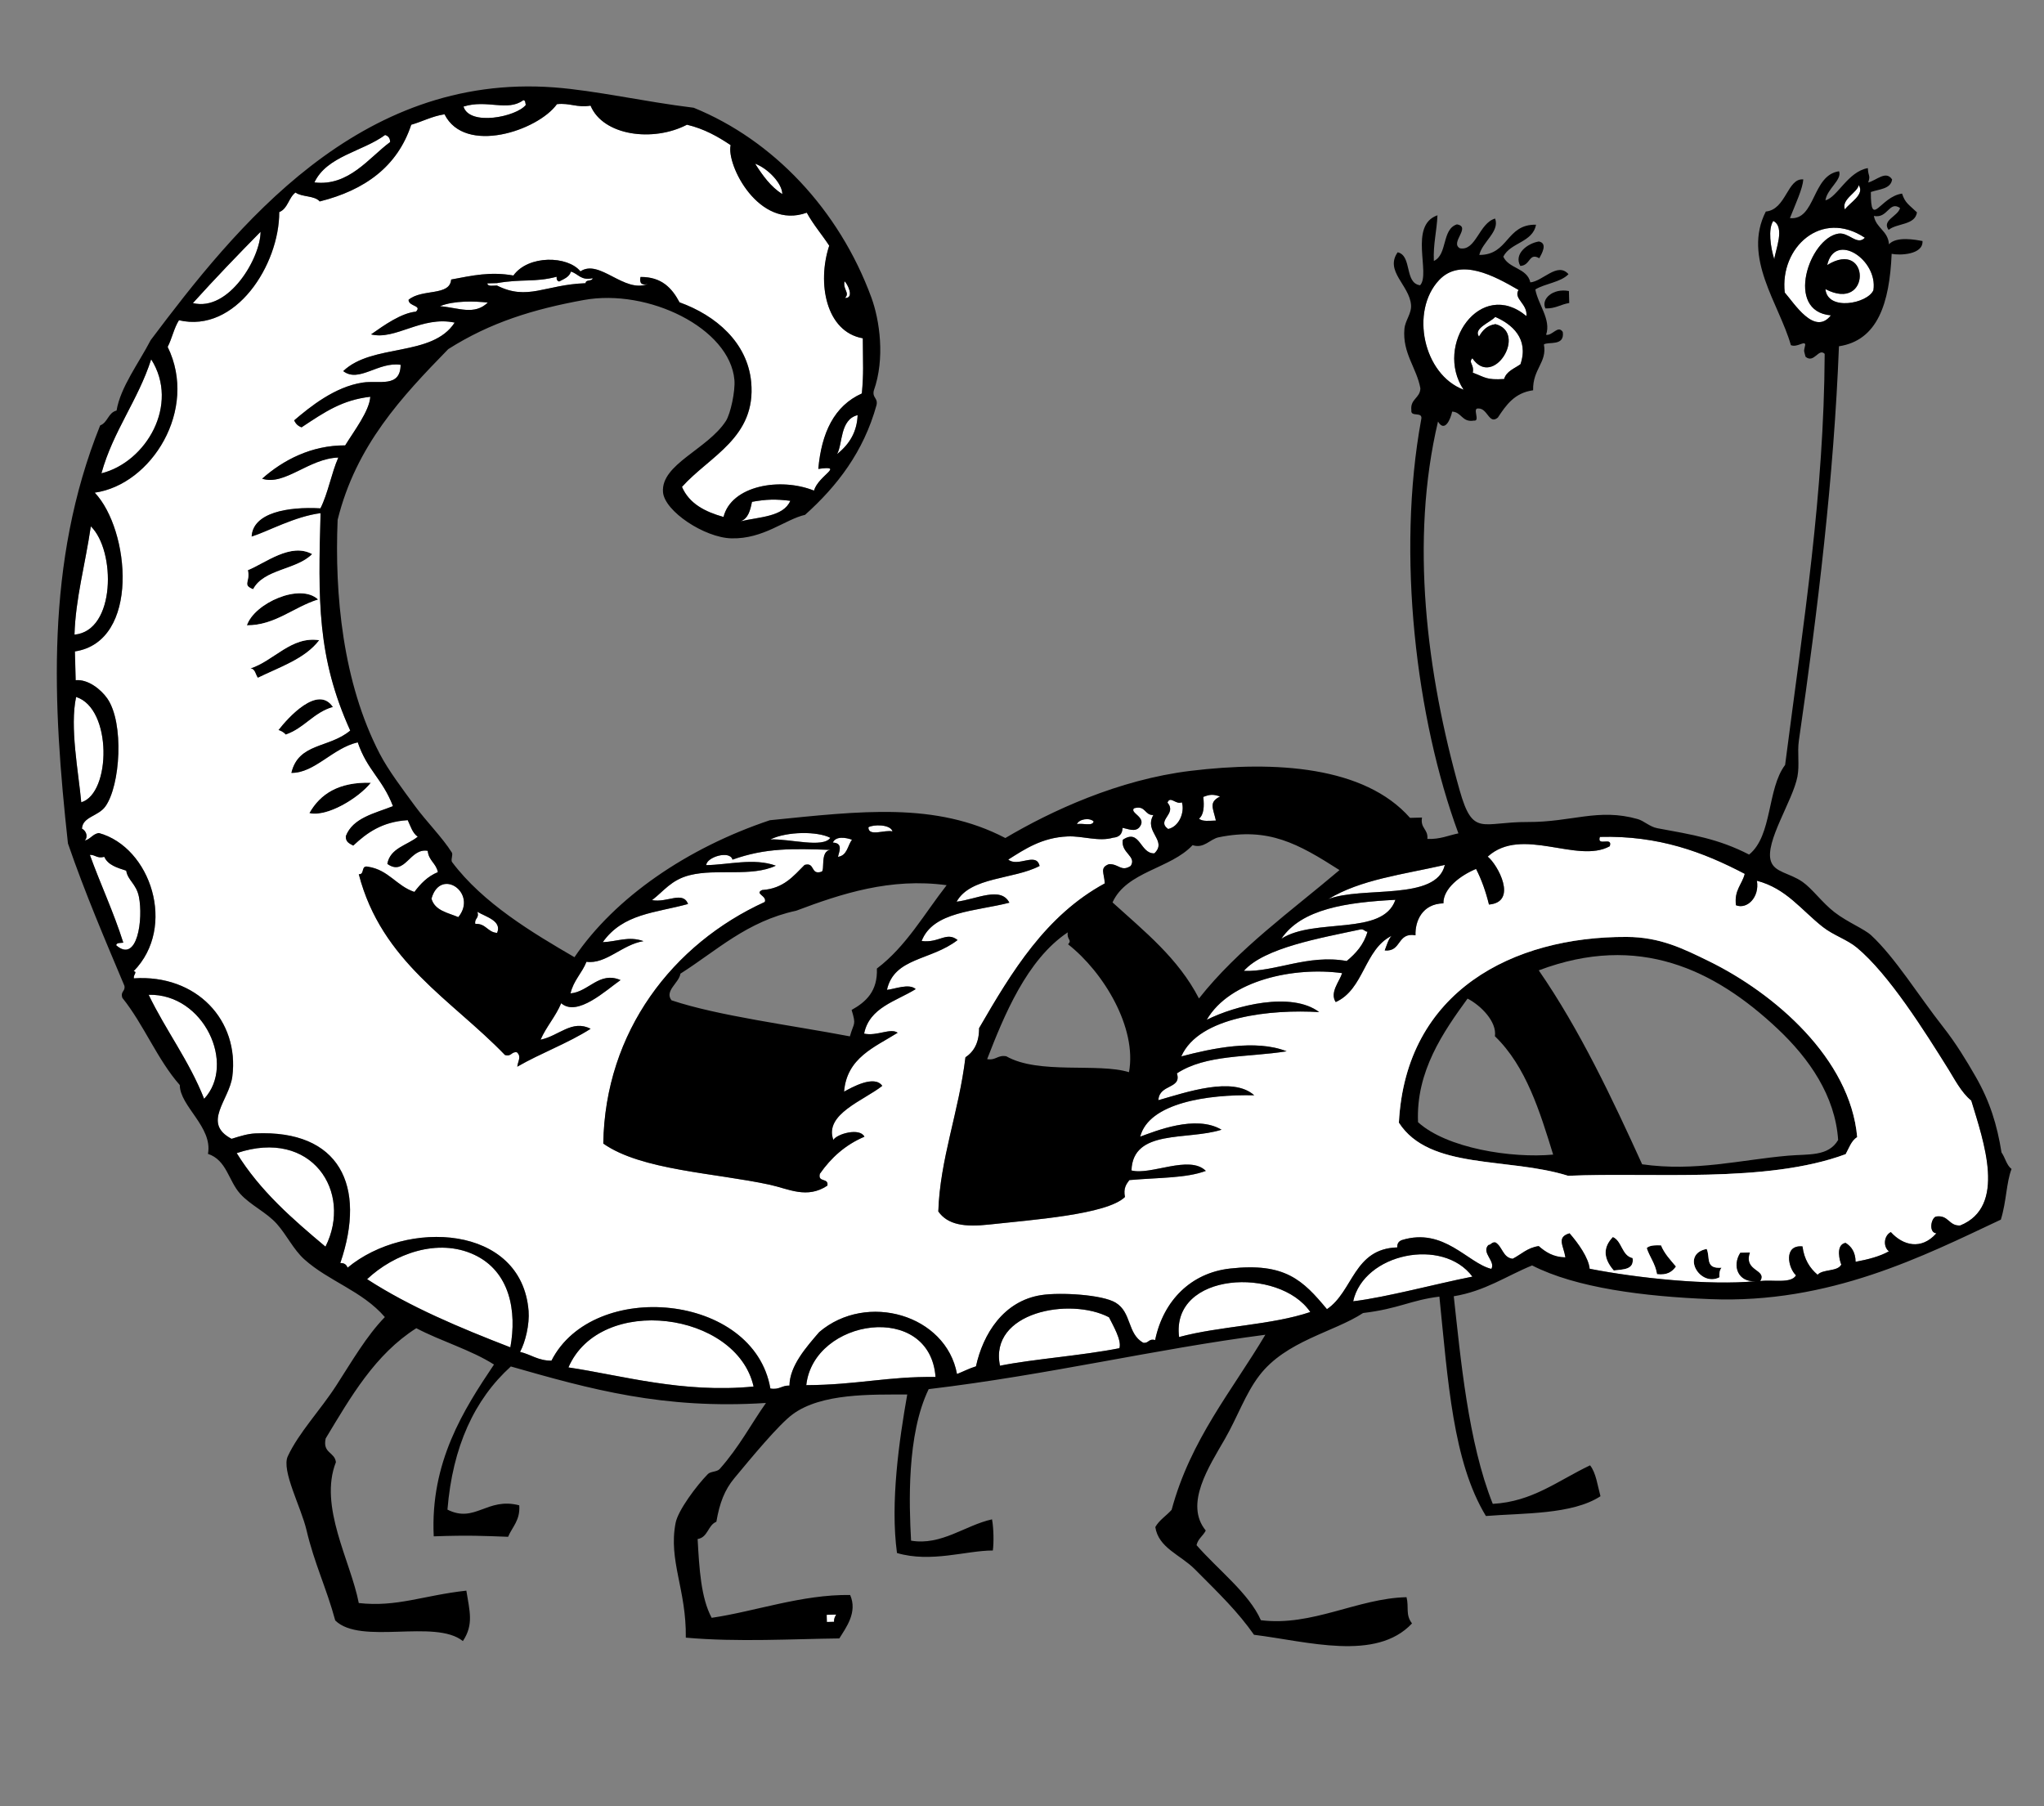<?xml version="1.0" encoding="utf-8"?>
<!-- Generator: Adobe Illustrator 15.1.0, SVG Export Plug-In . SVG Version: 6.00 Build 0)  -->
<!DOCTYPE svg PUBLIC "-//W3C//DTD SVG 1.1//EN" "http://www.w3.org/Graphics/SVG/1.1/DTD/svg11.dtd">
<svg version="1.1" id="Layer_1" xmlns="http://www.w3.org/2000/svg" xmlns:xlink="http://www.w3.org/1999/xlink" x="0px" y="0px"
	 width="102.333px" height="90.425px" viewBox="0 0 102.333 90.425" enable-background="new 0 0 102.333 90.425"
	 xml:space="preserve">
<rect x="0" y="0" width="102.333" height="90.425" fill="#808080" stroke="none"/>
<g>
	<path fill-rule="evenodd" clip-rule="evenodd" fill="#FFFFFF" d="M26.197,5.018c0.117-0.001,0.098,0.144,0.126,0.237
		c-0.472,0.596-2.815,1.072-3.119,0.082C24.385,4.963,25.402,5.603,26.197,5.018z"/>
	<path fill-rule="evenodd" clip-rule="evenodd" fill="#FFFFFF" d="M19.28,6.758c0.149,0.049,0.25,0.148,0.25,0.355
		c-1.071,0.792-2.069,2.227-3.79,2.02C16.364,7.813,18.146,7.593,19.28,6.758z"/>
	<path fill-rule="evenodd" clip-rule="evenodd" fill="#FFFFFF" d="M37.805,8.195c0.648,0.241,1.364,1,1.361,1.524
		C38.583,9.348,38.181,8.786,37.805,8.195z"/>
	<path fill-rule="evenodd" clip-rule="evenodd" fill="#FFFFFF" d="M93.055,9.27c0.327,0.47-0.463,0.884-0.689,1.218
		C92.167,9.979,93.005,9.632,93.055,9.27z"/>
	<path fill-rule="evenodd" clip-rule="evenodd" fill="#FFFFFF" d="M13.045,11.604c0,1.299-1.581,4.015-3.388,3.57
		C10.757,13.956,11.894,12.773,13.045,11.604z"/>
	<path fill-rule="evenodd" clip-rule="evenodd" fill="#FFFFFF" d="M88.78,11.062c0.608,0.312,0.101,1.464,0.05,1.919
		C88.641,12.392,88.507,11.458,88.78,11.062z"/>
	<path fill-rule="evenodd" clip-rule="evenodd" fill="#FFFFFF" d="M93.364,11.903c-0.384,0.413-0.809-0.289-1.326-0.206
		c-1.469,0.236-2.69,3.898-0.374,4.091c-0.818,1.051-1.843-0.616-2.31-1.141C89.098,12.394,91.188,10.456,93.364,11.903z"/>
	<path fill-rule="evenodd" clip-rule="evenodd" d="M77.043,12.09c0.461,0.092,0.137,0.622,0.022,0.84
		c-0.526-0.305-0.434,0.365-0.951,0.384C75.78,12.719,76.456,12.188,77.043,12.09z"/>
	<path fill-rule="evenodd" clip-rule="evenodd" fill="#FFFFFF" d="M28.583,13.599c0.368,0.104,0.496,0.464,1.089,0.331
		c-0.023,0.173-0.357,0.051-0.353,0.25c-2.048,0.073-2.892,0.895-4.439,0.116c-0.19-0.004-0.456,0.069-0.483-0.108
		c0.16-0.004,0.32-0.008,0.48-0.012c1.292-0.224,1.871-0.028,2.993-0.319c-0.016,0.141,0.032,0.214,0.126,0.237
		C28.231,13.966,28.503,13.873,28.583,13.599z"/>
	<path fill-rule="evenodd" clip-rule="evenodd" fill="#FFFFFF" d="M91.39,14.475c2.306,1.208,2.254-2.548,0.089-1.204
		c0.382-1.694,2.55-0.271,2.313,1.26C93.499,15.202,91.495,15.592,91.39,14.475z"/>
	<path fill-rule="evenodd" clip-rule="evenodd" fill="#FFFFFF" d="M42.281,14.081c0.128,0.094,0.527,0.854,0.022,0.839
		C42.566,14.653,42.192,14.513,42.281,14.081z"/>
	<path fill-rule="evenodd" clip-rule="evenodd" fill="#FFFFFF" d="M76.42,15.826c-2.29-1.917-4.64,1.446-3.145,3.685
		c-2.021-0.758-2.688-3.938-1.224-5.491c1.063-1.126,2.737-0.222,3.975,0.498C75.754,14.957,76.489,15.209,76.42,15.826z"/>
	<path fill-rule="evenodd" clip-rule="evenodd" fill="#FFFFFF" d="M24.422,15.148c-0.673,0.654-1.479,0.255-2.396,0.182
		C22.745,15.041,23.753,15.077,24.422,15.148z"/>
	<path fill-rule="evenodd" clip-rule="evenodd" d="M78.548,14.571c0.005,0.199,0.01,0.4,0.016,0.6
		c-0.424,0.066-0.686,0.286-1.192,0.271C77.142,14.981,77.731,14.417,78.548,14.571z"/>
	<path fill-rule="evenodd" clip-rule="evenodd" fill="#FFFFFF" d="M75.303,18.978c-0.896,0.053-0.922-0.075-1.569-0.318
		c0.086-0.418-0.238-0.501-0.019-0.72c1.052,1.541,2.776-1.288,1.155-1.71c-0.426,0.062-0.65,0.318-0.824,0.621
		c-0.298-0.404,0.567-0.707,0.814-0.982c0.82,0.355,1.698,1.075,1.263,2.368C75.82,18.454,75.419,18.582,75.303,18.978z"/>
	<path fill-rule="evenodd" clip-rule="evenodd" fill="#FFFFFF" d="M7.569,17.99c1.436,2.268-0.251,5.149-2.491,5.708
		C5.669,21.568,6.907,20.051,7.569,17.99z"/>
	<path fill-rule="evenodd" clip-rule="evenodd" fill="#FFFFFF" d="M39.567,25.075c-0.347,0.802-1.537,0.802-2.494,1.026
		c0.391-0.137,0.488-0.552,0.575-0.976C38.383,24.995,38.826,24.983,39.567,25.075z"/>
	<path fill-rule="evenodd" clip-rule="evenodd" fill="#FFFFFF" d="M4.547,26.352c1.251,1.215,1.252,5.236-0.818,5.423
		C3.785,29.951,4.258,28.316,4.547,26.352z"/>
	<path fill-rule="evenodd" clip-rule="evenodd" d="M15.628,27.742c-0.768,0.793-2.422,0.743-2.955,1.759
		c-0.569-0.221-0.124-0.368-0.266-0.954C13.289,28.191,14.549,27.152,15.628,27.742z"/>
	<path fill-rule="evenodd" clip-rule="evenodd" d="M15.928,30.016c-1.237,0.386-2.157,1.295-3.568,1.293
		C12.733,30.197,15.033,29.168,15.928,30.016z"/>
	<path fill-rule="evenodd" clip-rule="evenodd" d="M15.981,32.054c-0.706,0.931-1.96,1.339-3.072,1.882
		c-0.125-0.157-0.126-0.444-0.373-0.471C13.709,33.088,14.588,31.836,15.981,32.054z"/>
	<path fill-rule="evenodd" clip-rule="evenodd" fill="#FFFFFF" d="M3.811,34.895c1.817,0.572,1.751,4.837,0.258,5.274
		C3.928,38.639,3.487,36.41,3.811,34.895z"/>
	<path fill-rule="evenodd" clip-rule="evenodd" d="M16.669,35.398c-0.978,0.282-1.429,1.062-2.365,1.383
		c-0.091-0.111-0.223-0.176-0.366-0.231C14.423,35.926,15.916,34.268,16.669,35.398z"/>
	<path fill-rule="evenodd" clip-rule="evenodd" d="M18.568,39.19c-0.622,0.782-2.209,1.736-3.082,1.521
		C16.033,39.747,16.959,39.144,18.568,39.19z"/>
	<path fill-rule="evenodd" clip-rule="evenodd" fill="#FFFFFF" d="M61.083,39.878c-0.573,0.291-0.356,0.559-0.209,1.205
		c-0.318,0.006-0.684,0.063-0.843-0.097c0.241-0.2,0.264-0.608,0.212-1.086C60.58,39.767,60.74,39.762,61.083,39.878z"/>
	<path fill-rule="evenodd" clip-rule="evenodd" fill="#FFFFFF" d="M58.45,40.188c0.139-0.369,0.417,0.118,0.72-0.019
		c0.149,0.459-0.111,1.21-0.686,1.337C57.867,41.063,58.949,40.757,58.45,40.188z"/>
	<path fill-rule="evenodd" clip-rule="evenodd" fill="#FFFFFF" d="M44.683,41.628c-0.368-0.105-1.21,0.288-1.206-0.208
		C43.699,41.275,44.583,41.258,44.683,41.628z"/>
	<path fill-rule="evenodd" clip-rule="evenodd" fill="#FFFFFF" d="M54.753,41.125c-0.044,0.269-0.59,0.064-0.836,0.141
		C54.008,41.011,54.541,40.921,54.753,41.125z"/>
	<path fill-rule="evenodd" clip-rule="evenodd" fill="#FFFFFF" d="M41.57,41.948c-0.372,0.526-2.013,0.043-3,0.079
		C39.412,41.618,40.936,41.615,41.57,41.948z"/>
	<path fill-rule="evenodd" clip-rule="evenodd" fill="#FFFFFF" d="M4.498,42.8c0.282-0.009,0.359,0.198,0.723,0.1
		c0.188,0.419,0.652,0.546,1.098,0.692c0.076,0.486,0.503,0.655,0.635,1.304c0.223,1.096-0.069,3.366-1.137,2.431
		c0.016-0.141,0.216-0.107,0.356-0.13C5.686,45.658,5.036,44.286,4.498,42.8z"/>
	<path fill-rule="evenodd" clip-rule="evenodd" fill="#FFFFFF" d="M42.653,42.041c-0.222,0.297-0.233,0.793-0.699,0.858
		c0.035-0.212,0.293-0.691-0.259-0.714C41.843,41.852,42.339,41.928,42.653,42.041z"/>
	<path fill-rule="evenodd" clip-rule="evenodd" fill="#FFFFFF" d="M22.946,45.917c-0.53-0.223-1.175-0.323-1.344-0.924
		C22.049,43.397,23.933,44.708,22.946,45.917z"/>
	<path fill-rule="evenodd" clip-rule="evenodd" fill="#FFFFFF" d="M72.336,43.304c-0.421,1.83-4.148,1.046-5.836,1.714
		C68.129,44.029,70.228,43.787,72.336,43.304z"/>
	<path fill-rule="evenodd" clip-rule="evenodd" fill="#FFFFFF" d="M23.9,45.652c0.431,0.256,1.241,0.452,0.988,1.055
		c-0.481-0.027-0.557-0.482-1.092-0.45C23.739,45.969,24.008,45.989,23.9,45.652z"/>
	<path fill-rule="evenodd" clip-rule="evenodd" fill="#FFFFFF" d="M69.862,45.051c-0.63,1.835-4.045,0.876-5.71,1.949
		C65.163,45.504,67.407,45.178,69.862,45.051z"/>
	<path fill-rule="evenodd" clip-rule="evenodd" fill="#FFFFFF" d="M68.464,46.646c-0.181,0.647-0.581,1.088-1.042,1.469
		c-1.936-0.352-3.594,0.557-5.149,0.494c1.026-1.16,3.831-1.644,5.827-2.073C68.294,46.499,68.31,46.645,68.464,46.646z"/>
	<path fill-rule="evenodd" clip-rule="evenodd" d="M92.981,56.931c-0.296,0.186-0.406,0.548-0.577,0.855
		c-3.971,1.476-9.771,0.895-13.896,1.083c-3.022-0.947-6.939-0.278-8.473-2.658c0.343-6.601,5.731-9.323,11.401-9.302
		c1.67,0.005,2.827,0.583,4.113,1.211C88.858,49.739,92.632,53.004,92.981,56.931z M88.999,51.511
		c-3.157-2.971-6.96-4.813-11.961-2.928c2.055,2.971,3.7,6.464,5.176,9.71c2.661,0.377,4.916-0.223,7.312-0.432
		c1.013-0.089,2.01,0.055,2.501-0.786C91.876,54.861,90.577,52.998,88.999,51.511z M74.843,51.882
		c0.108-0.731-0.713-1.548-1.37-1.885c-1.209,1.665-2.591,3.644-2.479,6.188c1.431,1.303,4.672,1.816,6.765,1.623
		C77.104,55.693,76.411,53.392,74.843,51.882z"/>
	<path fill-rule="evenodd" clip-rule="evenodd" fill="#FFFFFF" d="M7.442,49.805c2.78-0.063,4.385,3.49,2.778,5.21
		C9.464,53.099,8.309,51.604,7.442,49.805z"/>
	<path fill-rule="evenodd" clip-rule="evenodd" fill="#FFFFFF" d="M16.295,62.417c-1.649-1.383-3.276-2.792-4.444-4.684
		C15.608,56.467,17.673,59.68,16.295,62.417z"/>
	<path fill-rule="evenodd" clip-rule="evenodd" fill="#FFFFFF" d="M25.551,67.458c-2.538-0.983-5.022-2.021-7.172-3.413
		c1.347-1.272,3.545-2.08,5.37-1.221C25.538,63.665,25.882,65.658,25.551,67.458z"/>
	<path fill-rule="evenodd" clip-rule="evenodd" d="M80.749,61.932c0.466,0.205,0.438,0.934,0.987,1.054
		c0.09,0.592-0.472,0.565-0.943,0.625C80.243,62.98,80.27,62.427,80.749,61.932z"/>
	<path fill-rule="evenodd" clip-rule="evenodd" fill="#FFFFFF" d="M73.716,63.917c-1.815,0.358-4.316,1.037-5.97,1.235
		C68.279,62.747,72.238,61.932,73.716,63.917z"/>
	<path fill-rule="evenodd" clip-rule="evenodd" d="M83.159,62.35c0.177,0.429,0.474,0.732,0.749,1.061
		c-0.181,0.257-0.434,0.445-0.949,0.385c-0.083-0.529-0.366-0.848-0.515-1.308C82.581,62.345,82.864,62.342,83.159,62.35z"/>
	<path fill-rule="evenodd" clip-rule="evenodd" d="M85.446,62.53c0.193,0.429-0.097,1.005,0.746,0.94
		c-0.091,0.11-0.124,0.275-0.108,0.483C85.102,64.456,84.122,62.793,85.446,62.53z"/>
	<path fill-rule="evenodd" clip-rule="evenodd" fill="#FFFFFF" d="M65.6,65.689c-1.937,0.658-4.522,0.701-6.569,1.252
		C58.619,63.672,64.049,63.407,65.6,65.689z"/>
	<path fill-rule="evenodd" clip-rule="evenodd" fill="#FFFFFF" d="M37.728,69.42c-3.549,0.349-6.653-0.57-9.269-0.957
		C30.054,64.771,36.886,65.671,37.728,69.42z"/>
	<path fill-rule="evenodd" clip-rule="evenodd" fill="#FFFFFF" d="M55.523,65.953c0.213,0.428,0.644,1.162,0.521,1.548
		c-1.947,0.383-4.332,0.543-5.979,0.877C49.504,65.685,53.576,64.933,55.523,65.953z"/>
	<path fill-rule="evenodd" clip-rule="evenodd" fill="#FFFFFF" d="M46.838,68.941c-2.411-0.033-3.932,0.398-6.472,0.41
		C40.735,66.008,46.554,65.143,46.838,68.941z"/>
	<path fill-rule="evenodd" clip-rule="evenodd" fill="#FFFFFF" d="M41.388,80.849c0.16-0.004,0.319-0.008,0.479-0.012
		c-0.061,0.097-0.12,0.198-0.11,0.362c-0.12,0.003-0.239,0.006-0.359,0.009C41.395,81.089,41.391,80.968,41.388,80.849z"/>
	<path fill-rule="evenodd" clip-rule="evenodd" fill="#FFFFFF" d="M40.755,24.563c-1.692-0.679-4.138-0.25-4.528,1.32
		c-0.922-0.261-1.714-0.66-2.08-1.506c1.382-1.544,3.726-2.466,3.464-5.253c-0.186-1.972-1.764-3.332-3.586-3.987
		c-0.378-0.711-0.893-1.278-1.954-1.27c-0.064,0.314,0.06,0.43,0.37,0.35c-1.187,0.484-2.422-1.273-3.378-0.63
		c-0.634-0.785-2.608-0.833-3.356,0.207c-1.151-0.203-2.037-0.003-3.116,0.201c-0.062,0.848-1.462,0.447-2.134,1.017
		c0.014,0.345,0.686,0.265,0.375,0.59c-0.745,0.074-1.571,0.663-2.251,1.14c1.219,0.306,2.531-0.942,4.186-0.59
		c-1.132,1.739-4.118,1.03-5.579,2.428c0.782,0.606,1.751-0.482,2.873-0.316c-0.012,1.167-1.083,0.767-1.897,0.89
		c-1.402,0.21-2.639,1.218-3.431,1.891c0.071,0.17,0.194,0.288,0.369,0.35c1.196-0.795,2.047-1.368,3.441-1.53
		c-0.044,0.714-0.813,1.711-1.257,2.434c-1.691-0.008-3.11,0.736-4.158,1.668c1.13,0.367,2.325-1.01,3.814-1.059
		c-0.35,0.798-0.509,1.777-0.895,2.544c-1.637-0.092-3.381,0.215-3.444,1.411c0.805-0.251,2.147-1.004,3.45-1.171
		c-0.119,4.331-0.182,7.203,1.485,10.885c-1.054,0.892-2.588,0.605-2.945,2.119c1.165,0.012,2.062-1.24,3.321-1.529
		c0.483,1.412,1.23,1.81,1.764,3.195c-0.929,0.366-2.013,0.586-2.361,1.504c-0.013,0.301,0.193,0.37,0.372,0.471
		c0.683-0.641,1.451-1.198,2.729-1.273c0.141,0.303,0.241,0.65,0.501,0.827c-0.529,0.434-1.38,0.562-1.524,1.361
		c0.893,0.641,1.118-0.813,2.024-0.653c0.041,0.489,0.423,0.622,0.507,1.067c-0.516,0.211-0.866,0.582-1.175,0.99
		c-0.89-0.293-1.292-1.104-2.313-1.26c-0.388-0.095-0.154,0.401-0.471,0.374c1.139,4.388,4.648,6.279,7.319,9.052
		c0.342,0.09,0.307-0.178,0.597-0.137c0.24,0.219,0.049,0.438,0.019,0.721c1.175-0.679,2.542-1.174,3.671-1.897
		c-0.934-0.479-1.59,0.36-2.506,0.546c0.291-0.66,0.753-1.157,1.033-1.827c0.808,0.706,2.247-0.655,2.971-1.158
		c-1.06-0.459-1.593,0.591-2.504,0.666c0.146-0.643,0.575-1.014,0.799-1.582c0.98,0.134,1.789-0.866,2.854-1.034
		c-0.76-0.265-1.297,0.022-2.039,0.053c1.02-1.441,2.633-1.462,4.271-1.913c-0.266-0.671-1.041-0.047-1.805-0.193
		c0.586-0.443,0.957-1.016,1.888-1.249c1.346-0.34,3.092,0.101,4.31-0.475c-1.094-0.401-2.372-0.043-3.481-0.028
		c0.001-0.396,1.182-0.764,1.313-0.275c1.661-0.594,3.02-0.556,4.91-0.488c-0.544,0.042-0.271,1.039-0.452,1.092
		c-0.568,0.187-0.311-0.494-0.849-0.339c-0.561,0.56-1.053,1.186-2.128,1.257c-0.392,0.19,0.256,0.287,0.136,0.596
		c-4.602,2.1-7.998,6.481-8.087,12.097c1.9,1.341,5.623,1.471,8.337,2.062c0.936,0.204,1.859,0.725,2.882,0.045
		c0.079-0.412-0.491-0.139-0.376-0.592c0.557-0.798,1.268-1.448,2.232-1.858c-0.225-0.463-1.368-0.15-1.556,0.16
		c-0.473-1.291,1.537-1.979,2.449-2.706c-0.394-0.566-1.529,0.079-1.913,0.291c0.139-1.7,1.522-2.22,2.684-2.95
		c-0.359-0.256-1.034,0.184-1.68,0.044c0.263-1.31,1.589-1.612,2.583-2.229c-0.33-0.304-1.059,0.002-1.44,0.038
		c0.365-1.631,2.198-1.456,3.537-2.494c-0.553-0.446-0.938,0.166-1.8,0.047c0.572-1.486,2.71-1.484,4.392-1.917
		c-0.431-0.838-1.645-0.17-2.642-0.05c0.692-1.253,2.858-1.108,4.155-1.789c-0.165-0.719-1.074,0.081-1.569-0.32
		c0.834-0.526,1.685-1.102,2.971-1.159c0.772-0.034,1.547,0.276,2.283,0.062c0.305-0.023,0.461-0.188,0.467-0.493
		c0.275,0.051,0.62,0.222,0.84-0.022c0.422-0.505-0.5-0.712-0.266-0.955c0.594-0.172,0.521,0.358,0.97,0.336
		c-0.49,0.851,0.725,1.271,0.05,1.919c-0.722,0.031-0.711-1.263-1.579-0.68c-0.114,0.666,0.713,0.822,0.394,1.311
		c-0.479,0.308-0.581-0.102-1.083-0.091c-0.486,0.177-0.237,0.446-0.215,0.965c-2.952,1.605-4.646,4.404-6.292,7.248
		c0.004,0.707-0.247,1.171-0.683,1.459c-0.328,2.732-1.275,5.09-1.358,7.718c0.477,0.675,1.326,0.788,2.538,0.655
		c2.115-0.235,5.902-0.493,6.807-1.38c-0.089-0.435,0.064-0.641,0.219-0.846c1.493-0.131,2.836-0.09,3.829-0.46
		c-0.821-0.82-2.758,0.234-3.723-0.023c0.068-2.09,2.798-1.492,4.509-2.039c-1.296-0.769-3.323,0.079-4.072,0.347
		c0.437-1.686,3.365-2.124,5.708-2.07c-1.063-0.965-3.406-0.151-4.796,0.245c0.033-0.817,1.181-0.551,0.926-1.343
		c1.458-0.956,3.535-0.794,5.493-1.105c-1.548-0.614-3.753-0.146-5.274,0.257c0.881-2.014,4.537-2.364,6.903-2.22
		c-1.375-1.042-4.186-0.34-5.63,0.388c1.159-2.002,4.402-2.667,6.781-2.338c-0.135,0.421-0.635,0.974-0.322,1.448
		c1.421-0.639,1.422-2.626,2.793-3.314c-0.169,0.192-0.24,0.475-0.34,0.73c0.861,0.077,0.599-0.915,1.541-0.761
		c-0.025-0.717,0.342-1.574,1.398-1.598c-0.015-0.738,0.837-1.393,1.635-1.723c0.274,0.534,0.487,1.132,0.646,1.784
		c1.468-0.126,0.434-2.006-0.063-2.399c1.704-1.551,4.486,0.377,6.109-0.52c0.172-0.512-0.665,0.043-0.493-0.468
		c2.95-0.079,5.182,0.765,7.252,1.85c-0.135,0.537-0.538,0.817-0.439,1.572c0.561,0.22,1.187-0.402,1.048-1.227
		c1.474,0.388,2.207,1.453,3.302,2.315c0.533,0.418,1.222,0.63,1.708,1.036c1.604,1.337,3.379,4.163,4.601,6.122
		c0.239,0.378,0.628,1.144,1.121,1.53c0.622,2.055,1.782,5.313-0.555,6.257c-0.578,0.035-0.573-0.545-1.213-0.447
		c-0.254,0.087-0.372,0.811,0.022,0.839c-0.755,0.854-1.674,0.612-2.282-0.061c-0.351,0.183-0.395,0.727-0.096,0.963
		c-0.464,0.26-1.048,0.409-1.667,0.524c-0.009-0.482-0.208-0.768-0.503-0.948c-0.533,0.096-0.272,0.971-0.212,1.086
		c-0.188,0.369-0.925,0.216-1.188,0.512c-0.39-0.33-0.673-0.77-0.756-1.42c-0.958-0.09-0.726,1.08-0.324,1.448
		c-0.245,0.431-1.183,0.203-1.792,0.288c0.355-0.598-0.845-0.468-0.518-1.429c-0.16,0.004-0.32,0.009-0.48,0.013
		c-0.42,0.662-0.114,1.474,0.758,1.422c-2.293,0.224-5.902-0.152-8.3-0.623c-0.051-0.546-0.567-1.273-1.006-1.775
		c-0.671,0.199-0.298,0.615-0.208,1.205c-0.612-0.012-0.994-0.269-1.336-0.565c-0.572,0.082-0.876,0.417-1.304,0.634
		c-0.494-0.053-0.51-0.612-0.861-0.817c-0.194-0.028-0.204,0.119-0.356,0.13c-0.363,0.391,0.375,0.809,0.15,1.196
		c-1.191-0.292-2.372-2.095-4.479-1.444c-0.147,0.057-0.244,0.161-0.23,0.367c-2.192,0.065-2.201,2.201-3.522,3.093
		c-1.204-1.451-2.097-2.342-4.854-2.034c-1.942,0.217-3.336,1.594-3.748,3.58c-0.342-0.09-0.308,0.176-0.598,0.135
		c-0.801-0.454-0.573-1.515-1.373-2.003c-0.671-0.413-2.796-0.529-3.731-0.383c-1.892,0.294-2.916,1.948-3.268,3.567
		c-0.342,0.104-0.63,0.259-0.95,0.384c-0.545-2.963-4.52-4.127-6.897-2.1c-0.646,0.751-1.479,1.684-1.491,2.679
		c-0.386-0.015-0.502,0.226-0.956,0.146c-0.821-4.773-8.869-5.502-10.96-1.393c-0.667,0.004-1.029-0.313-1.572-0.439
		c0.269-0.498,0.479-1.38,0.427-2.053c-0.345-4.321-6.114-4.607-9.061-2.164c-0.056-0.145-0.16-0.242-0.366-0.229
		c1.33-3.88-0.043-6.683-4.251-6.493c-0.377,0.018-0.729,0.127-1.192,0.271c-1.498-0.789-0.114-1.939,0.038-3.121
		c0.359-2.795-1.779-5.121-4.93-4.914c-0.031-0.204,0.197-0.316-0.01-0.359c2.17-2.208,0.858-6.206-1.742-6.917
		c-0.317,0.049-0.412,0.31-0.71,0.378c0.186-0.185,0.076-0.492-0.136-0.596c0.032-0.601,0.813-0.613,1.171-1.111
		c0.752-1.045,0.948-4.18,0.099-5.405c-0.319-0.458-0.966-0.975-1.585-0.917c-0.013-0.48-0.025-0.961-0.038-1.441
		c3.271-0.496,2.759-6.086,0.993-7.949c2.841-0.401,5.19-4.157,3.651-7.297c0.216-0.42,0.318-0.946,0.565-1.335
		c2.842,0.662,5.025-2.779,5.021-5.415c0.434-0.173,0.468-0.726,0.814-0.98c0.322,0.236,0.956,0.143,1.212,0.447
		c2.275-0.569,3.897-1.761,4.582-3.84c0.568-0.164,1.032-0.426,1.667-0.524c1.018,2.042,4.671,0.823,5.629-0.507
		c0.652-0.072,0.99,0.187,1.682,0.075c0.63,1.507,3.126,1.839,4.827,0.954c0.859,0.204,1.545,0.591,2.187,1.023
		c-0.229,0.973,1.402,4.254,3.811,3.382c0.328,0.599,0.756,1.092,1.124,1.651c-0.617,1.872-0.167,4.312,1.682,4.637
		c0.005,1.371,0.047,1.683-0.048,2.762c-1.395,0.626-2.021,1.981-2.181,3.779C42.319,23.288,40.991,23.782,40.755,24.563z
		 M12.408,28.547c0.142,0.586-0.303,0.733,0.266,0.954c0.532-1.016,2.187-0.966,2.955-1.759
		C14.549,27.152,13.289,28.191,12.408,28.547z M12.36,31.309c1.412,0.002,2.332-0.907,3.568-1.293
		C15.033,29.168,12.733,30.197,12.36,31.309z M12.537,33.465c0.247,0.027,0.248,0.314,0.373,0.471
		c1.112-0.543,2.366-0.951,3.072-1.882C14.588,31.836,13.709,33.088,12.537,33.465z M13.938,36.55
		c0.143,0.055,0.275,0.12,0.366,0.231c0.936-0.321,1.388-1.101,2.365-1.383C15.916,34.268,14.423,35.926,13.938,36.55z
		 M15.487,40.71c0.873,0.216,2.459-0.738,3.082-1.521C16.959,39.144,16.033,39.747,15.487,40.71z M85.549,48.12
		c-1.287-0.629-2.443-1.206-4.113-1.211c-5.67-0.021-11.058,2.701-11.401,9.302c1.534,2.38,5.451,1.711,8.473,2.658
		c4.125-0.188,9.926,0.393,13.896-1.083c0.171-0.307,0.281-0.669,0.577-0.855C92.632,53.004,88.858,49.739,85.549,48.12z
		 M80.793,63.611c0.471-0.059,1.033-0.033,0.943-0.625c-0.548-0.12-0.521-0.85-0.987-1.054C80.27,62.427,80.243,62.98,80.793,63.611
		z M82.443,62.487c0.149,0.459,0.433,0.778,0.515,1.308c0.516,0.061,0.769-0.128,0.949-0.385c-0.274-0.329-0.571-0.631-0.749-1.061
		C82.864,62.342,82.581,62.345,82.443,62.487z M86.083,63.953c-0.016-0.208,0.018-0.374,0.108-0.483
		c-0.842,0.065-0.553-0.511-0.746-0.94C84.122,62.793,85.102,64.456,86.083,63.953z"/>
	<path fill-rule="evenodd" clip-rule="evenodd" fill="#FFFFFF" d="M42.937,20.784c-0.03,0.81-0.388,1.444-1.029,1.95
		C42.195,22.242,42.04,21.005,42.937,20.784z"/>
	<path fill-rule="evenodd" clip-rule="evenodd" d="M95.227,9.693c0.153,0.473,0.337,0.548,0.746,0.94
		c-0.096,0.651-1.002,0.532-1.419,0.877c-0.358-0.485,0.467-0.678,0.573-1.095c-0.553-0.38-0.611,0.543-1.311,0.396
		c0.112,0.621,0.707,0.734,0.756,1.42c0.37-0.416,1.344-0.225,1.678-0.165c0.042,0.698-1.163,0.726-1.544,0.642
		c-0.107,2.475-0.699,4.334-2.639,4.629c-0.252,6.497-1.052,13.174-2.006,19.741c-0.086,0.594,0.04,1.218-0.072,1.803
		c-0.232,1.212-1.644,3.279-1.329,4.235c0.187,0.572,0.925,0.578,1.586,1.039c0.489,0.343,0.984,1.043,1.601,1.519
		c0.652,0.503,1.483,0.831,1.832,1.152c1.208,1.121,2.377,3.031,3.602,4.589c0.655,0.833,1.171,1.691,1.624,2.478
		c0.721,1.253,1.08,2.426,1.301,3.807c0.185,0.259,0.251,0.64,0.502,0.827c-0.264,0.681-0.252,1.62-0.535,2.536
		c-3.866,1.819-8.568,4.22-14.542,3.981c-3.337-0.133-6.724-0.561-8.926-1.687c-1.293,0.528-2.348,1.283-3.922,1.543
		c0.34,3.072,0.717,7.312,1.953,10.394c1.99-0.108,3.261-1.164,4.871-1.929c0.301,0.381,0.372,1.006,0.521,1.547
		c-1.412,0.924-3.856,0.839-5.736,0.99c-1.656-2.733-1.898-6.761-2.329-10.984c-1.438,0.176-2.03,0.608-3.82,0.821
		c-1.454,0.956-3.869,1.389-5.199,3.137c-0.693,0.909-1.081,2.055-1.718,3.166c-0.789,1.375-2.046,3.26-0.96,4.587
		c-0.13,0.268-0.39,0.409-0.461,0.733c1.067,1.224,2.632,2.416,3.221,3.757c2.572,0.323,4.844-1.098,7.292-1.152
		c0.13,0.497-0.065,0.879,0.275,1.313c-1.802,1.921-5.23,0.901-7.91,0.569c-0.82-1.165-1.693-2.007-2.966-3.285
		c-0.718-0.72-1.817-1.062-1.976-2.109c0.2-0.355,0.554-0.565,0.817-0.862c0.944-3.51,3.016-5.95,4.692-8.766
		c-5.606,0.731-10.808,2-16.855,2.723c-1.108,2.284-0.98,5.785-0.882,7.586c1.517,0.259,2.712-0.772,4.053-1.067
		c0.082,0.434,0.095,1.166,0.041,1.56c-1.325-0.002-3.087,0.628-4.799,0.126c-0.345-2.531,0.114-5.669,0.513-7.936
		c-1.823,0.002-4.296-0.071-5.736,0.99c-0.696,0.512-2.077,2.184-2.917,3.196c-0.493,0.593-0.741,1.245-0.903,2.185
		c-0.433,0.174-0.412,0.779-0.938,0.865c0.081,1.477,0.166,2.948,0.703,3.944c2.178-0.319,4.511-1.175,6.933-1.143
		c0.378,0.865-0.201,1.627-0.543,2.175c-2.261,0.024-5.11,0.192-7.685-0.039c0.034-2.408-0.881-3.853-0.51-5.748
		c0.122-0.625,1.045-1.862,1.616-2.444c0.137-0.138,0.457-0.1,0.594-0.256c0.978-1.102,1.58-2.267,2.313-3.302
		c-5.15,0.33-8.802-0.692-12.773-1.827c-1.828,1.658-2.915,4.019-3.173,7.167c1.382,0.699,1.982-0.638,3.595-0.215
		c0.053,0.753-0.348,1.074-0.559,1.576c-1.194-0.043-1.952-0.087-3.723-0.023c-0.181-3.715,1.502-6.348,3.017-8.602
		c-1.169-0.741-2.641-1.162-3.889-1.819c-2.068,1.313-3.282,3.437-4.538,5.521c-0.165,0.749,0.455,0.67,0.512,1.187
		c-0.872,2.217,0.743,4.96,1.145,7.052c1.909,0.216,3.235-0.385,5.386-0.62c0.161,1.014,0.38,1.694-0.174,2.525
		c-1.392-1.122-5.118,0.216-6.39-1.032c-0.431-1.601-1.047-2.853-1.439-4.524c-0.267-1.144-1.268-2.987-0.937-3.697
		c0.555-1.189,1.621-2.295,2.429-3.545c0.781-1.208,1.511-2.478,2.431-3.424c-1.142-1.32-2.804-1.785-4.037-2.895
		c-0.542-0.49-0.871-1.206-1.367-1.766c-0.519-0.586-1.319-0.935-1.84-1.513c-0.59-0.655-0.67-1.682-1.612-1.998
		c0.249-1.341-1.402-2.376-1.411-3.445c-1.127-1.279-1.802-3.032-2.875-4.365c-0.109-0.337,0.161-0.317,0.103-0.604
		c-0.982-2.334-1.977-4.655-2.827-7.128c-0.76-6.949-1.152-14.049,1.613-20.93c0.384-0.143,0.396-0.638,0.821-0.743
		c0.193-1.169,1.113-2.377,1.708-3.526c4.244-5.646,10.41-13.384,20.197-12.654c2.111,0.16,4.47,0.711,6.989,1.019
		c3.973,1.615,7.277,5.101,8.892,9.491c0.423,1.15,0.696,3.071,0.123,4.678c-0.077,0.369,0.216,0.348,0.139,0.717
		c-0.65,2.346-1.972,4.055-3.578,5.496c-0.998,0.225-2.077,1.219-3.69,1.177c-1.343-0.035-3.344-1.356-3.422-2.312
		c-0.113-1.4,2.228-2.141,3.148-3.564c0.233-0.36,0.475-1.496,0.427-2.053c-0.224-2.595-4.322-4.594-7.548-4.003
		c-2.513,0.46-4.67,1.119-6.779,2.458c-2.331,2.39-4.617,4.822-5.538,8.548c-0.155,3.724,0.25,8.133,2.107,11.71
		c0.428,0.825,1.136,1.758,1.748,2.594c0.59,0.807,1.378,1.585,1.863,2.352c0.07,0.114-0.067,0.375,0.013,0.48
		c1.544,2.058,4.03,3.542,6.126,4.761c2.028-2.992,5.651-5.476,9.784-6.858c4.546-0.457,8.293-0.93,11.788,0.891
		c2.284-1.352,5.661-2.925,9.276-3.363c4.255-0.516,8.71-0.228,10.985,2.354c0.201-0.007,0.4-0.01,0.6-0.016
		c-0.095,0.551,0.315,0.57,0.268,1.071c0.642,0.024,1.046-0.176,1.554-0.279c-2.12-5.744-3.106-13.966-1.863-20.72
		c0.104-0.438-0.542-0.087-0.493-0.468c-0.063-0.567,0.438-0.598,0.452-1.092c-0.179-1.015-0.908-1.764-0.799-2.98
		c0.041-0.437,0.369-0.766,0.33-1.208c-0.086-0.983-1.33-1.688-0.668-2.625c0.735,0.168,0.324,1.547,1.124,1.651
		c0.536-0.584-0.583-2.999,0.868-3.504c-0.032,0.789-0.218,1.432-0.181,2.287c0.695-0.317,0.387-1.585,1.154-1.832
		c0.738,0.125-0.365,0.914,0.15,1.197c0.803,0.155,0.958-1.26,1.763-1.488c0.242,0.652-0.64,1.164-0.792,1.822
		c1.481,0.002,1.333-1.543,2.84-1.515c-0.164,0.896-1.284,0.886-1.638,1.602c0.279,0.61,1.188,0.557,1.354,1.286
		c0.628-0.056,1.358-1.038,1.91-0.41c-0.39,0.409-1.158,0.46-1.66,0.764C77,15.239,77.669,16,77.405,16.762
		c0.32,0.06,0.596-0.51,0.836-0.141c0.104,0.736-0.734,0.469-0.945,0.625c0.17,0.9-0.569,1.227-0.54,2.294
		c-0.935,0.128-1.354,0.745-1.766,1.367c-0.44,0.373-0.509-0.467-0.971-0.455c-0.335-0.044,0.111,0.652-0.225,0.606
		c-0.603,0.102-0.609-0.426-1.092-0.45c-0.074,0.367-0.369,1.072-0.708,0.497c-1.411,5.961-0.57,12.607,1.083,18.46
		c0.667,2.36,1.11,1.579,3.404,1.591c2.226,0.01,3.538-0.71,5.518-0.145c0.303,0.086,0.598,0.385,0.973,0.455
		c1.765,0.325,3.066,0.531,4.597,1.32c1.175-0.951,0.893-3.287,1.803-4.488c0.934-7.234,1.943-13.528,1.981-20.581
		c-0.303-0.314-0.53,0.502-0.958,0.145c-0.093-0.367-0.09-0.229-0.016-0.6c-0.018-0.23-0.396,0.151-0.718,0.019
		c-0.588-2.071-2.434-4.374-1.256-6.69c1.023-0.095,1.076-1.689,1.878-1.608c-0.036,0.472-0.37,1.178-0.67,1.938
		c1.294,0.124,1.092-2.154,2.461-2.347c0.16,0.432-0.604,0.877-0.683,1.458C92,9.866,92.509,8.596,93.513,8.417
		c0.021,0.447,0.144,0.338,0.019,0.719c0.408-0.099,0.89-0.625,1.196-0.151c-0.067,0.482-0.642,0.482-1.064,0.628
		C93.66,11.485,94.123,9.845,95.227,9.693z M23.205,5.336c0.304,0.99,2.647,0.515,3.119-0.082c-0.029-0.093-0.009-0.238-0.126-0.237
		C25.402,5.603,24.385,4.963,23.205,5.336z M40.967,23.478c0.16-1.798,0.787-3.153,2.181-3.779c0.095-1.079,0.053-1.391,0.048-2.762
		c-1.848-0.325-2.299-2.765-1.682-4.637c-0.367-0.559-0.795-1.052-1.124-1.651c-2.409,0.872-4.039-2.409-3.811-3.382
		c-0.642-0.432-1.328-0.819-2.187-1.023c-1.701,0.885-4.197,0.553-4.827-0.954c-0.692,0.112-1.03-0.147-1.682-0.075
		c-0.958,1.33-4.612,2.549-5.629,0.507c-0.634,0.099-1.098,0.361-1.667,0.524c-0.685,2.079-2.307,3.271-4.582,3.84
		c-0.256-0.304-0.89-0.211-1.212-0.447c-0.346,0.255-0.38,0.807-0.814,0.98c0.004,2.636-2.179,6.077-5.021,5.415
		c-0.247,0.389-0.349,0.916-0.565,1.335c1.539,3.141-0.81,6.896-3.651,7.297c1.766,1.863,2.279,7.453-0.993,7.949
		c0.013,0.48,0.025,0.96,0.038,1.441c0.619-0.058,1.266,0.459,1.585,0.917c0.849,1.225,0.653,4.359-0.099,5.405
		c-0.358,0.498-1.139,0.511-1.171,1.111c0.212,0.104,0.321,0.412,0.136,0.596c0.298-0.068,0.393-0.329,0.71-0.378
		c2.601,0.711,3.912,4.709,1.742,6.917c0.207,0.043-0.021,0.155,0.01,0.359c3.151-0.208,5.29,2.118,4.93,4.914
		c-0.152,1.182-1.536,2.332-0.038,3.121c0.463-0.145,0.815-0.253,1.192-0.271c4.208-0.19,5.581,2.613,4.251,6.493
		c0.207-0.013,0.31,0.084,0.366,0.229c2.947-2.443,8.716-2.157,9.061,2.164c0.053,0.672-0.158,1.555-0.427,2.053
		c0.543,0.126,0.905,0.443,1.572,0.439c2.091-4.109,10.14-3.38,10.96,1.393c0.454,0.08,0.57-0.161,0.956-0.146
		c0.012-0.995,0.846-1.927,1.491-2.679c2.377-2.028,6.352-0.864,6.897,2.1c0.32-0.125,0.608-0.28,0.95-0.384
		c0.353-1.619,1.376-3.273,3.268-3.567c0.935-0.146,3.06-0.029,3.731,0.383c0.799,0.489,0.572,1.55,1.373,2.003
		c0.29,0.042,0.256-0.225,0.598-0.135c0.411-1.986,1.805-3.363,3.748-3.58c2.756-0.309,3.649,0.583,4.854,2.034
		c1.321-0.892,1.33-3.028,3.522-3.093c-0.013-0.207,0.083-0.311,0.23-0.367c2.107-0.651,3.288,1.152,4.479,1.444
		c0.224-0.387-0.514-0.805-0.15-1.196c0.152-0.012,0.162-0.159,0.356-0.13c0.351,0.206,0.368,0.764,0.861,0.817
		c0.428-0.216,0.732-0.552,1.304-0.634c0.342,0.296,0.724,0.553,1.336,0.565c-0.09-0.59-0.462-1.006,0.208-1.205
		c0.439,0.502,0.955,1.229,1.006,1.775c2.398,0.471,6.007,0.847,8.3,0.623c-0.872,0.052-1.178-0.761-0.758-1.422
		c0.16-0.004,0.32-0.008,0.48-0.013c-0.327,0.96,0.874,0.831,0.518,1.429c0.609-0.084,1.547,0.143,1.792-0.288
		c-0.402-0.368-0.634-1.539,0.324-1.448c0.083,0.65,0.366,1.09,0.756,1.42c0.264-0.296,1-0.144,1.188-0.512
		c-0.06-0.115-0.321-0.99,0.212-1.086c0.295,0.18,0.495,0.466,0.503,0.948c0.618-0.116,1.202-0.264,1.667-0.524
		c-0.299-0.236-0.255-0.781,0.096-0.963c0.608,0.673,1.526,0.915,2.282,0.061c-0.394-0.029-0.276-0.752-0.022-0.839
		c0.64-0.099,0.636,0.481,1.213,0.447c2.337-0.944,1.177-4.202,0.555-6.257c-0.493-0.386-0.882-1.151-1.121-1.53
		c-1.222-1.959-2.997-4.785-4.601-6.122c-0.485-0.405-1.175-0.618-1.708-1.036c-1.095-0.862-1.828-1.927-3.302-2.315
		c0.139,0.825-0.488,1.447-1.048,1.227c-0.098-0.755,0.305-1.036,0.439-1.572c-2.07-1.085-4.302-1.929-7.252-1.85
		c-0.172,0.511,0.665-0.044,0.493,0.468c-1.624,0.896-4.405-1.032-6.109,0.52c0.497,0.394,1.53,2.273,0.063,2.399
		c-0.16-0.652-0.373-1.25-0.646-1.784c-0.798,0.33-1.65,0.985-1.635,1.723c-1.056,0.024-1.423,0.881-1.398,1.598
		c-0.942-0.153-0.68,0.838-1.541,0.761c0.101-0.255,0.171-0.538,0.34-0.73c-1.371,0.688-1.372,2.675-2.793,3.314
		c-0.313-0.475,0.187-1.027,0.322-1.448c-2.378-0.329-5.622,0.336-6.781,2.338c1.444-0.728,4.255-1.43,5.63-0.388
		c-2.366-0.144-6.022,0.207-6.903,2.22c1.521-0.403,3.727-0.871,5.274-0.257c-1.958,0.311-4.035,0.149-5.493,1.105
		c0.255,0.792-0.893,0.526-0.926,1.343c1.39-0.396,3.733-1.209,4.796-0.245c-2.342-0.054-5.271,0.384-5.708,2.07
		c0.749-0.268,2.776-1.116,4.072-0.347c-1.711,0.547-4.44-0.052-4.509,2.039c0.964,0.258,2.902-0.797,3.723,0.023
		c-0.993,0.37-2.336,0.329-3.829,0.46c-0.154,0.205-0.308,0.411-0.219,0.846c-0.905,0.887-4.692,1.145-6.807,1.38
		c-1.211,0.133-2.061,0.021-2.538-0.655c0.083-2.628,1.03-4.985,1.358-7.718c0.436-0.289,0.687-0.752,0.683-1.459
		c1.646-2.843,3.34-5.642,6.292-7.248c-0.022-0.519-0.271-0.788,0.215-0.965c0.501-0.011,0.604,0.398,1.083,0.091
		c0.319-0.489-0.507-0.645-0.394-1.311c0.868-0.583,0.856,0.71,1.579,0.68c0.675-0.648-0.54-1.068-0.05-1.919
		c-0.449,0.021-0.376-0.508-0.97-0.336c-0.234,0.243,0.688,0.449,0.266,0.955c-0.22,0.244-0.565,0.073-0.84,0.022
		c-0.005,0.305-0.162,0.469-0.467,0.493c-0.735,0.215-1.51-0.095-2.283-0.062c-1.286,0.057-2.137,0.632-2.971,1.159
		c0.496,0.401,1.405-0.398,1.569,0.32c-1.296,0.681-3.463,0.536-4.155,1.789c0.997-0.12,2.21-0.789,2.642,0.05
		c-1.682,0.433-3.82,0.43-4.392,1.917c0.863,0.118,1.247-0.494,1.8-0.047c-1.339,1.038-3.172,0.863-3.537,2.494
		c0.381-0.035,1.11-0.341,1.44-0.038c-0.994,0.616-2.32,0.918-2.583,2.229c0.646,0.14,1.32-0.3,1.68-0.044
		c-1.162,0.73-2.545,1.25-2.684,2.95c0.384-0.211,1.519-0.856,1.913-0.291c-0.913,0.728-2.922,1.415-2.449,2.706
		c0.188-0.31,1.331-0.623,1.556-0.16c-0.964,0.41-1.676,1.06-2.232,1.858c-0.115,0.453,0.455,0.18,0.376,0.592
		c-1.022,0.68-1.946,0.159-2.882-0.045c-2.715-0.591-6.437-0.721-8.337-2.062c0.089-5.616,3.485-9.997,8.087-12.097
		c0.121-0.31-0.527-0.406-0.136-0.596c1.075-0.071,1.567-0.697,2.128-1.257c0.538-0.155,0.281,0.526,0.849,0.339
		c0.181-0.054-0.092-1.051,0.452-1.092c-1.89-0.068-3.249-0.106-4.91,0.488c-0.131-0.489-1.311-0.122-1.313,0.275
		c1.109-0.016,2.387-0.373,3.481,0.028c-1.218,0.575-2.963,0.134-4.31,0.475c-0.931,0.233-1.302,0.806-1.888,1.249
		c0.765,0.146,1.54-0.478,1.805,0.193c-1.637,0.451-3.25,0.472-4.271,1.913c0.742-0.031,1.279-0.318,2.039-0.053
		c-1.066,0.168-1.874,1.168-2.854,1.034c-0.224,0.568-0.652,0.939-0.799,1.582c0.911-0.075,1.444-1.125,2.504-0.666
		c-0.724,0.503-2.163,1.864-2.971,1.158c-0.279,0.669-0.742,1.167-1.033,1.827c0.917-0.187,1.573-1.026,2.506-0.546
		c-1.129,0.723-2.497,1.218-3.671,1.897c0.03-0.282,0.221-0.502-0.019-0.721c-0.29-0.041-0.255,0.228-0.597,0.137
		c-2.671-2.773-6.181-4.664-7.319-9.052c0.316,0.027,0.083-0.469,0.471-0.374c1.021,0.157,1.423,0.967,2.313,1.26
		c0.309-0.409,0.659-0.779,1.175-0.99c-0.084-0.445-0.466-0.578-0.507-1.067c-0.906-0.16-1.131,1.293-2.024,0.653
		c0.145-0.799,0.996-0.927,1.524-1.361c-0.26-0.177-0.36-0.524-0.501-0.827c-1.278,0.075-2.046,0.632-2.729,1.273
		c-0.178-0.101-0.384-0.169-0.372-0.471c0.348-0.917,1.432-1.138,2.361-1.504c-0.534-1.385-1.281-1.783-1.764-3.195
		c-1.259,0.289-2.157,1.541-3.321,1.529c0.357-1.514,1.891-1.228,2.945-2.119c-1.667-3.682-1.604-6.554-1.485-10.885
		c-1.303,0.167-2.645,0.919-3.45,1.171c0.063-1.195,1.807-1.503,3.444-1.411c0.385-0.767,0.544-1.746,0.895-2.544
		c-1.489,0.049-2.684,1.426-3.814,1.059c1.048-0.932,2.467-1.676,4.158-1.668c0.444-0.723,1.212-1.72,1.257-2.434
		c-1.395,0.162-2.245,0.735-3.441,1.53c-0.175-0.062-0.298-0.18-0.369-0.35c0.792-0.673,2.029-1.681,3.431-1.891
		c0.814-0.123,1.886,0.277,1.897-0.89c-1.122-0.166-2.091,0.922-2.873,0.316c1.461-1.398,4.447-0.689,5.579-2.428
		c-1.655-0.352-2.967,0.896-4.186,0.59c0.68-0.477,1.506-1.065,2.251-1.14c0.31-0.325-0.362-0.245-0.375-0.59
		c0.672-0.57,2.072-0.169,2.134-1.017c1.079-0.204,1.964-0.403,3.116-0.201c0.748-1.04,2.722-0.992,3.356-0.207
		c0.956-0.643,2.191,1.115,3.378,0.63c-0.31,0.081-0.434-0.036-0.37-0.35c1.061-0.008,1.576,0.559,1.954,1.27
		c1.822,0.656,3.4,2.015,3.586,3.987c0.262,2.787-2.083,3.708-3.464,5.253c0.366,0.846,1.158,1.246,2.08,1.506
		c0.39-1.569,2.835-1.999,4.528-1.32C40.991,23.782,42.319,23.288,40.967,23.478z M15.741,9.133c1.72,0.207,2.719-1.228,3.79-2.02
		c0-0.207-0.101-0.306-0.25-0.355C18.146,7.593,16.364,7.813,15.741,9.133z M39.166,9.719c0.003-0.524-0.712-1.283-1.361-1.524
		C38.181,8.786,38.583,9.348,39.166,9.719z M92.366,10.487c0.226-0.334,1.016-0.748,0.689-1.218
		C93.005,9.632,92.167,9.979,92.366,10.487z M9.657,15.175c1.807,0.445,3.388-2.271,3.388-3.57
		C11.894,12.773,10.757,13.956,9.657,15.175z M88.83,12.981c0.05-0.455,0.558-1.607-0.05-1.919
		C88.507,11.458,88.641,12.392,88.83,12.981z M89.354,14.647c0.467,0.525,1.492,2.192,2.31,1.141
		c-2.316-0.193-1.095-3.855,0.374-4.091c0.518-0.083,0.942,0.618,1.326,0.206C91.188,10.456,89.098,12.394,89.354,14.647z
		 M27.996,14.093c-0.095-0.023-0.143-0.096-0.126-0.237c-1.122,0.291-1.7,0.095-2.993,0.319c-0.16,0.004-0.32,0.008-0.48,0.012
		c0.027,0.177,0.293,0.104,0.483,0.108c1.547,0.778,2.391-0.043,4.439-0.116c-0.004-0.199,0.33-0.077,0.353-0.25
		c-0.593,0.133-0.721-0.227-1.089-0.331C28.503,13.873,28.231,13.966,27.996,14.093z M93.792,14.531
		c0.237-1.532-1.931-2.954-2.313-1.26c2.165-1.344,2.216,2.412-0.089,1.204C91.495,15.592,93.499,15.202,93.792,14.531z
		 M42.303,14.92c0.505,0.014,0.106-0.745-0.022-0.839C42.192,14.513,42.566,14.653,42.303,14.92z M76.026,14.518
		c-1.238-0.72-2.913-1.624-3.975-0.498c-1.464,1.553-0.796,4.733,1.224,5.491c-1.495-2.239,0.855-5.602,3.145-3.685
		C76.489,15.209,75.754,14.957,76.026,14.518z M22.026,15.33c0.916,0.074,1.723,0.473,2.396-0.182
		C23.753,15.077,22.745,15.041,22.026,15.33z M76.123,18.235c0.435-1.293-0.443-2.013-1.263-2.368
		c-0.247,0.276-1.112,0.578-0.814,0.982c0.174-0.303,0.397-0.559,0.824-0.621c1.621,0.422-0.103,3.251-1.155,1.71
		c-0.219,0.219,0.105,0.302,0.019,0.72c0.647,0.243,0.674,0.371,1.569,0.318C75.419,18.582,75.82,18.454,76.123,18.235z
		 M5.078,23.698c2.24-0.559,3.927-3.44,2.491-5.708C6.907,20.051,5.669,21.568,5.078,23.698z M41.908,22.734
		c0.641-0.505,1-1.14,1.029-1.95C42.04,21.005,42.195,22.242,41.908,22.734z M37.648,25.125c-0.087,0.424-0.184,0.839-0.575,0.976
		c0.957-0.224,2.147-0.224,2.494-1.026C38.826,24.983,38.383,24.995,37.648,25.125z M3.729,31.775
		c2.07-0.187,2.069-4.208,0.818-5.423C4.258,28.316,3.785,29.951,3.729,31.775z M4.068,40.169c1.493-0.438,1.559-4.703-0.258-5.274
		C3.487,36.41,3.928,38.639,4.068,40.169z M60.243,39.9c0.052,0.478,0.029,0.886-0.212,1.086c0.159,0.16,0.524,0.104,0.843,0.097
		c-0.147-0.646-0.364-0.915,0.209-1.205C60.74,39.762,60.58,39.767,60.243,39.9z M58.484,41.506
		c0.575-0.126,0.835-0.878,0.686-1.337c-0.303,0.137-0.582-0.35-0.72,0.019C58.949,40.757,57.867,41.063,58.484,41.506z
		 M43.477,41.42c-0.004,0.496,0.838,0.103,1.206,0.208C44.583,41.258,43.699,41.275,43.477,41.42z M53.917,41.266
		c0.246-0.077,0.792,0.128,0.836-0.141C54.541,40.921,54.008,41.011,53.917,41.266z M38.57,42.027c0.987-0.036,2.628,0.447,3-0.079
		C40.936,41.615,39.412,41.618,38.57,42.027z M6.173,47.197c-0.14,0.023-0.34-0.011-0.356,0.13c1.068,0.936,1.36-1.335,1.137-2.431
		c-0.132-0.649-0.56-0.818-0.635-1.304c-0.446-0.146-0.911-0.273-1.098-0.692c-0.364,0.098-0.441-0.109-0.723-0.1
		C5.036,44.286,5.686,45.658,6.173,47.197z M41.696,42.186c0.552,0.022,0.293,0.502,0.259,0.714
		c0.465-0.065,0.477-0.562,0.699-0.858C42.339,41.928,41.843,41.852,41.696,42.186z M61.017,41.92
		c-0.441,0.09-0.743,0.586-1.311,0.394c-1.094,1.185-3.305,1.31-4.007,2.867c1.59,1.447,3.284,2.786,4.327,4.809
		c1.972-2.498,4.606-4.364,7.036-6.427C64.982,42.234,63.517,41.413,61.017,41.92z M21.602,44.994
		c0.169,0.601,0.814,0.701,1.344,0.924C23.933,44.708,22.049,43.397,21.602,44.994z M66.5,45.018
		c1.688-0.667,5.415,0.116,5.836-1.714C70.228,43.787,68.129,44.029,66.5,45.018z M39.864,45.596
		c-2.477,0.534-3.976,1.998-5.799,3.153c-0.059,0.455-0.813,0.861-0.446,1.333c2.338,0.783,5.993,1.246,8.931,1.806
		c0.2-0.718,0.327-0.532,0.086-1.323c0.725-0.404,1.31-0.941,1.265-2.073c1.466-1.105,2.373-2.741,3.493-4.173
		C44.586,43.937,42.126,44.743,39.864,45.596z M23.796,46.257c0.536-0.032,0.611,0.423,1.092,0.45
		c0.253-0.603-0.557-0.798-0.988-1.055C24.008,45.989,23.739,45.969,23.796,46.257z M64.151,47c1.666-1.073,5.081-0.114,5.71-1.949
		C67.407,45.178,65.163,45.504,64.151,47z M53.474,47.279c0.22-0.234-0.077-0.215-0.016-0.599c-2.058,1.371-3.203,4.2-4.036,6.348
		c0.448,0.074,0.51-0.218,0.957-0.144c1.625,0.928,4.601,0.317,6.144,0.798C56.933,51.456,55.248,48.671,53.474,47.279z
		 M68.1,46.537c-1.996,0.429-4.8,0.913-5.827,2.073c1.555,0.063,3.213-0.846,5.149-0.494c0.461-0.381,0.861-0.822,1.042-1.469
		C68.31,46.645,68.294,46.499,68.1,46.537z M10.22,55.016c1.607-1.721,0.002-5.273-2.778-5.21
		C8.309,51.604,9.464,53.099,10.22,55.016z M11.851,57.733c1.168,1.892,2.795,3.301,4.444,4.684
		C17.673,59.68,15.608,56.467,11.851,57.733z M23.749,62.824c-1.825-0.859-4.023-0.051-5.37,1.221
		c2.149,1.392,4.634,2.43,7.172,3.413C25.882,65.658,25.538,63.665,23.749,62.824z M67.747,65.152
		c1.654-0.198,4.154-0.877,5.97-1.235C72.238,61.932,68.279,62.747,67.747,65.152z M59.031,66.941
		c2.047-0.552,4.632-0.594,6.569-1.252C64.049,63.407,58.619,63.672,59.031,66.941z M28.459,68.463
		c2.615,0.387,5.72,1.306,9.269,0.957C36.886,65.671,30.054,64.771,28.459,68.463z M50.064,68.378
		c1.647-0.334,4.033-0.495,5.979-0.877c0.124-0.386-0.307-1.12-0.521-1.548C53.576,64.933,49.504,65.685,50.064,68.378z
		 M40.366,69.351c2.54-0.012,4.061-0.442,6.472-0.41C46.554,65.143,40.735,66.008,40.366,69.351z M41.397,81.208
		c0.12-0.003,0.239-0.006,0.359-0.009c-0.009-0.164,0.05-0.265,0.11-0.362c-0.16,0.004-0.319,0.008-0.479,0.012
		C41.391,80.968,41.395,81.089,41.397,81.208z"/>
</g>
</svg>
